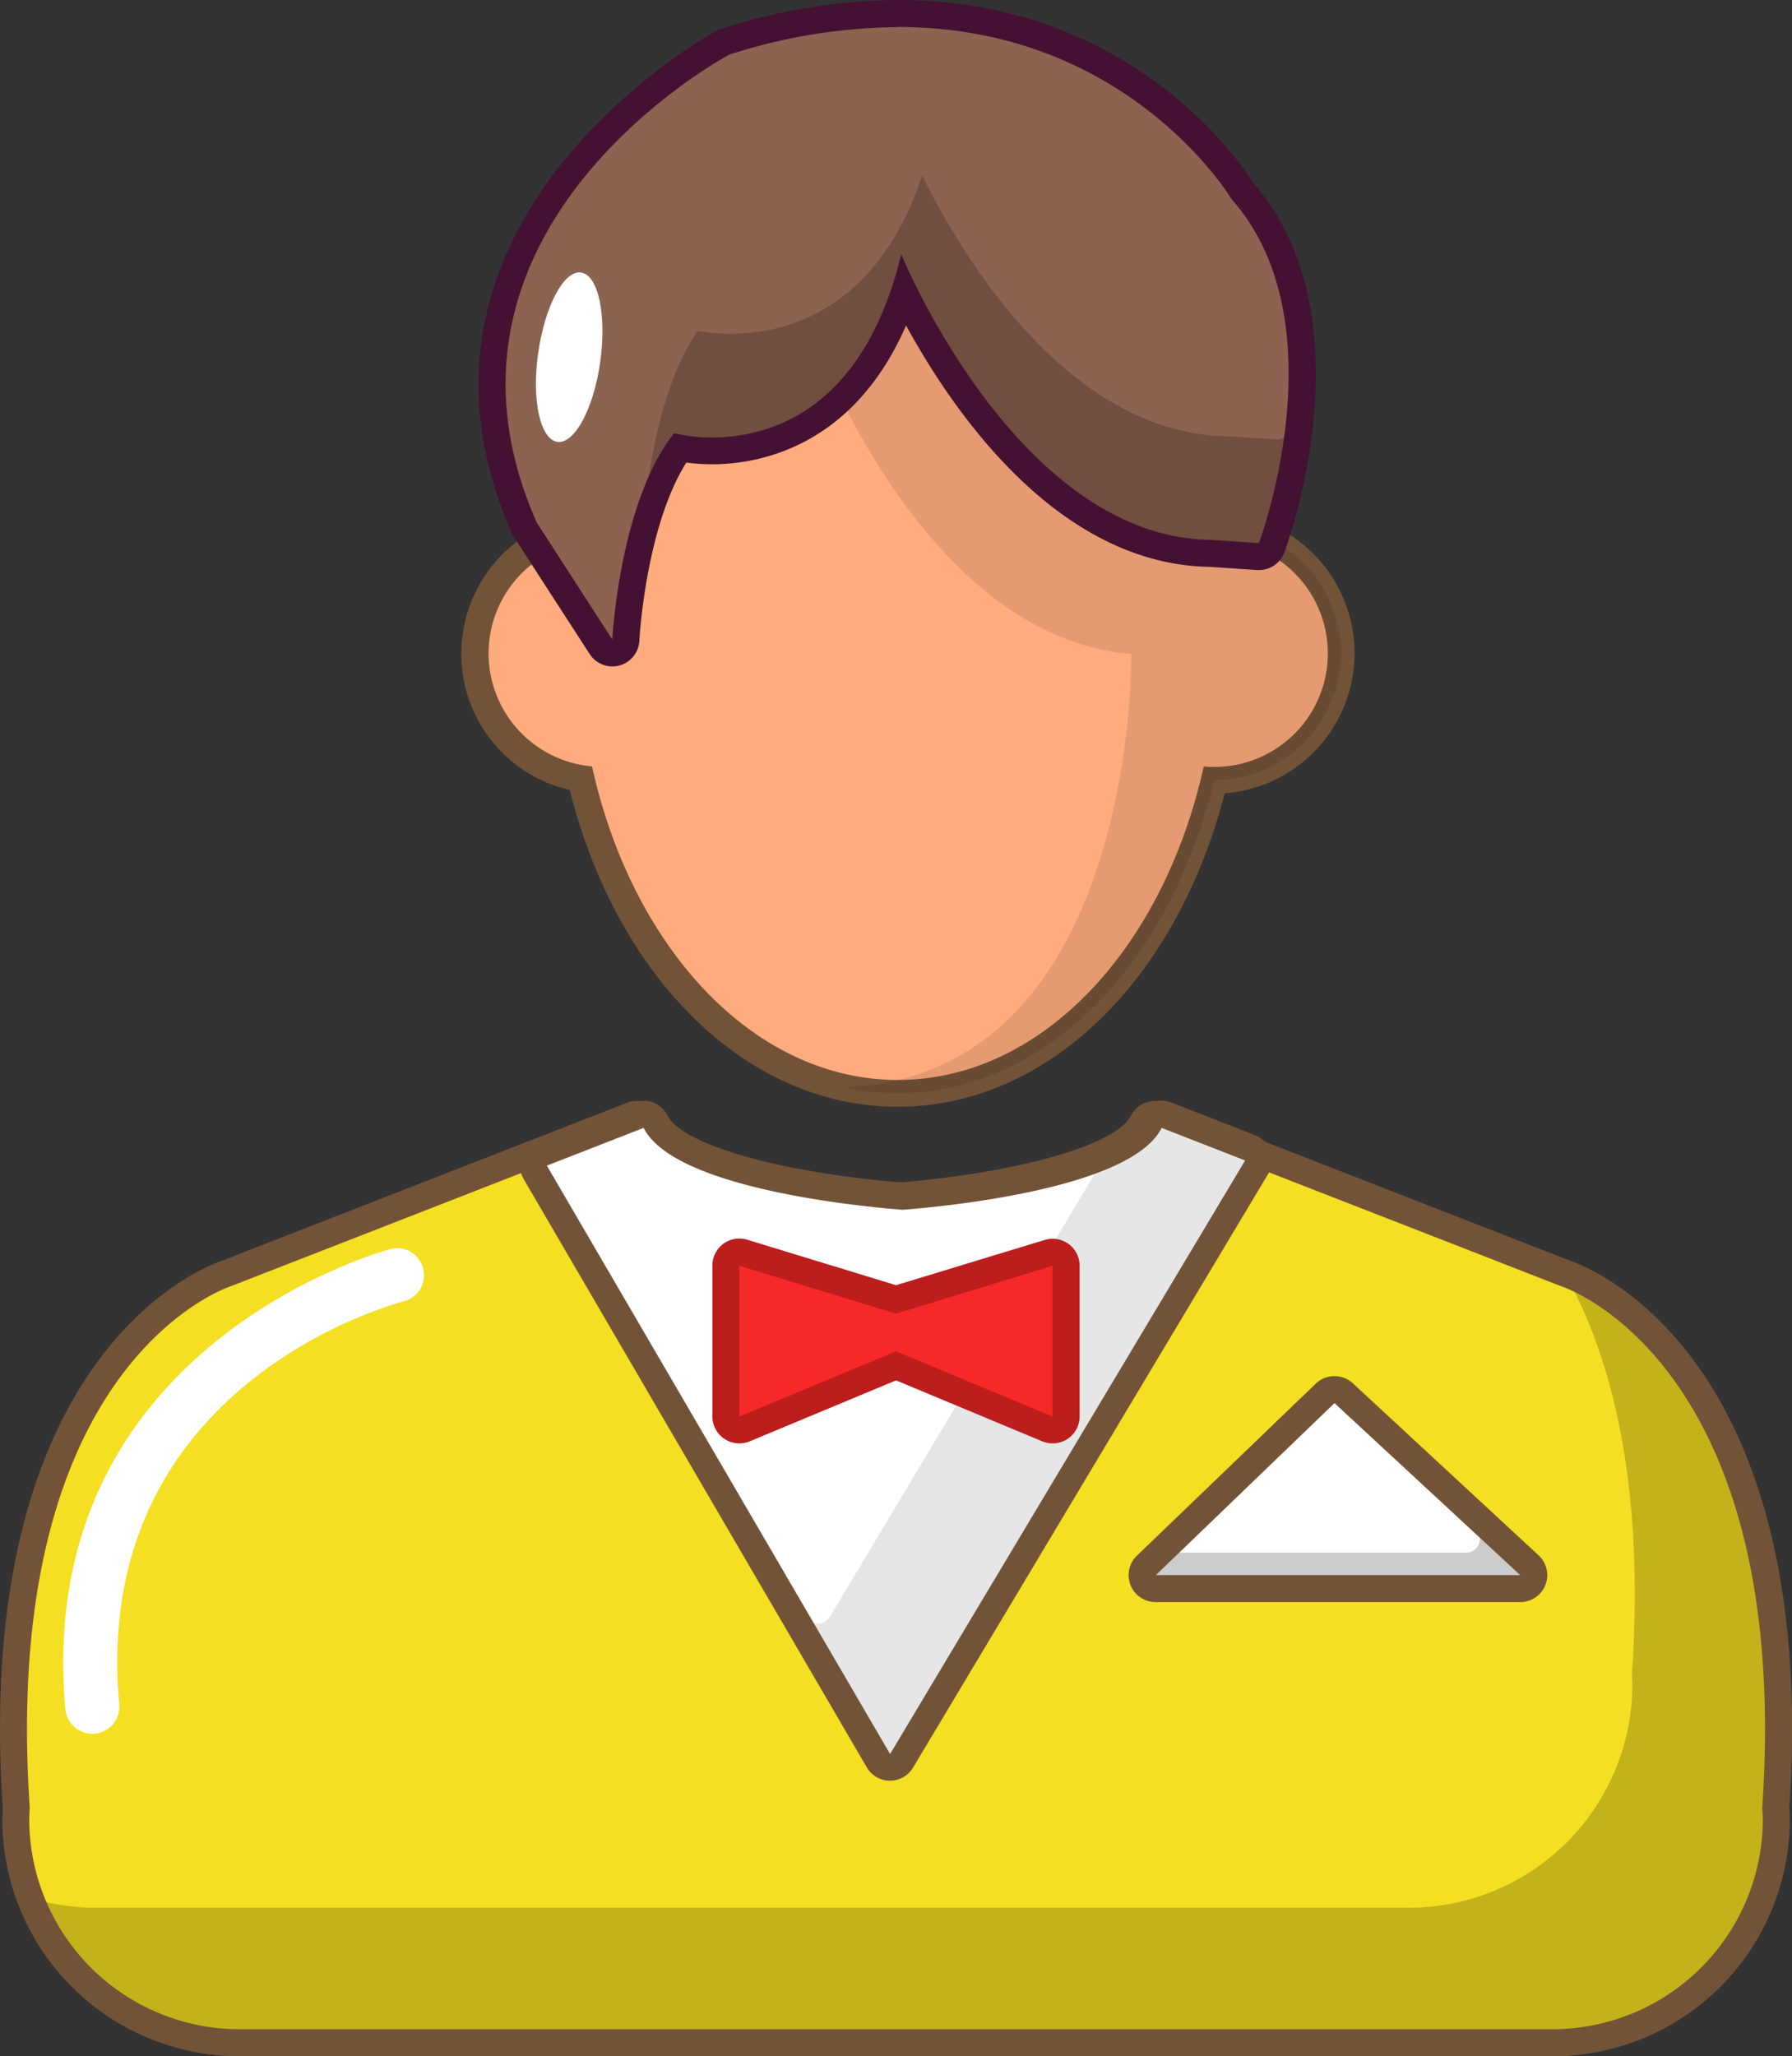 <svg xmlns="http://www.w3.org/2000/svg" viewBox="0 0 326.31 374.38"><rect x="0" y="0" width="326.31" height="374.38" fill="#333333" stroke="none"/><defs><style>.cls-1{fill:#ffab7d;}.cls-2{fill:#735337;}.cls-3{opacity:0.1;}.cls-4{fill:#8c6250;}.cls-5{opacity:0.2;}.cls-6{fill:#441132;}.cls-7{fill:#f5df22;}.cls-8{fill:#fff;}.cls-9{fill:#f72828;}.cls-10{fill:#bc1d1d;}</style></defs><title>Asset 2</title><g id="Layer_2" data-name="Layer 2"><g id="Ñëîé_4" data-name="Ñëîé 4"><path class="cls-1" d="M163.49,199.05c-26.51,0-49.53-23-57.7-57.32a23,23,0,0,1-19.29-22.8,23.27,23.27,0,0,1,18-22.53c6.45-37.11,31.07-63.86,59-63.86,28.25,0,52.26,25.92,58.93,63.29a23.13,23.13,0,0,1-1.3,46.22h0C212.88,176.23,189.92,199.05,163.49,199.05Z"/><path class="cls-2" d="M163.49,35c27.84,0,51.08,27.1,56.85,63.3.26,0,.51,0,.78,0a20.67,20.67,0,0,1,0,41.34c-.65,0-1.3,0-1.93-.1-7.31,33.05-29.47,57.09-55.7,57.09s-48.38-24-55.69-57.09a20.65,20.65,0,0,1-1.19-41c5.72-36.3,29-63.5,56.88-63.5Zm0-4.92c-29.24,0-54,26.29-61.16,64.35A25.73,25.73,0,0,0,84,118.93a25.41,25.41,0,0,0,19.74,24.9c8.75,34.64,32.44,57.68,59.71,57.68,27.12,0,50.69-22.77,59.56-57.07a25.59,25.59,0,0,0,1.44-50.88c-7.34-37.58-32-63.48-61-63.48Z"/><path class="cls-3" d="M222.42,95.83c-6.67-37.37-30.68-63.29-58.93-63.29a44.82,44.82,0,0,0-15,2.63c-4.3,16.52-8,29.86-8,29.86L147,58.48s19.66,57.34,59,60.61c0,0,1.12,77-52.43,78.86a45.47,45.47,0,0,0,9.91,1.1c26.43,0,49.39-22.82,57.62-57h0a23.13,23.13,0,0,0,1.3-46.22Z"/><path class="cls-4" d="M111.51,118.88a2.45,2.45,0,0,1-2.06-1.12L95.66,96.46C71,40.8,131,8.1,131.65,7.77a105.16,105.16,0,0,1,31.83-5.31c43,0,62.09,31.21,62.88,32.53,20.51,23,5.84,63.06,5.2,64.76a2.46,2.46,0,0,1-2.3,1.59l-9.09-.59c-29.2-.49-48.59-33.43-55.52-47.43-8.34,24.84-25.17,28.75-34.92,28.75a34,34,0,0,1-5.92-.5c-8.6,12.12-9.83,34.74-9.85,35a2.44,2.44,0,0,1-1.81,2.24A2.35,2.35,0,0,1,111.51,118.88Z"/><path class="cls-5" d="M238.64,64.42a97.12,97.12,0,0,1-3.81,14,2.45,2.45,0,0,1-2.29,1.6l-9.09-.6C194.25,79,174.86,46,167.93,32,159.58,56.86,142.76,60.78,133,60.78a33.94,33.94,0,0,1-5.93-.51c-8.59,12.12-9.83,34.75-9.84,35s-.1.19-.12.3c.33,2.1.63,4.21.88,6.32,1.47-6.44,3.78-13.5,7.44-18.66a34.22,34.22,0,0,0,5.93.5c9.75,0,26.57-3.92,34.92-28.76,6.93,14,26.32,47,55.52,47.44l9.09.59a2.47,2.47,0,0,0,2.3-1.59C233.61,100.28,240,82.81,238.64,64.42Z"/><path class="cls-6" d="M163.48,4.91c42.14,0,60.77,31.34,60.77,31.34,20,22.55,5,62.63,5,62.63l-8.92-.58c-35.24-.59-56.22-52-56.22-52-7,29-24.57,33.35-34.39,33.35a28.26,28.26,0,0,1-6.95-.78c-10,12.53-11.27,37.58-11.27,37.58L97.73,95.13C73.93,41.26,132.8,9.94,132.8,9.94a102.44,102.44,0,0,1,30.68-5Zm0-4.91a108,108,0,0,0-32.15,5.25,4.7,4.7,0,0,0-.83.35c-.63.34-62.62,34.13-37.27,91.51a5.7,5.7,0,0,0,.37.69l13.78,21.29a4.93,4.93,0,0,0,4.13,2.25,5,5,0,0,0,1.27-.17,4.92,4.92,0,0,0,3.64-4.5c0-.22,1.14-20.68,8.55-32.44a37.14,37.14,0,0,0,4.76.3c7.86,0,25.43-2.72,35.26-25.27,8.73,16,27.73,43.49,55.26,43.95l8.69.58h.32a4.91,4.91,0,0,0,4.6-3.19c.66-1.74,15.69-42.77-5.65-67.3C225.64,29.24,205.71,0,163.48,0Z"/><path class="cls-7" d="M43.52,371.92A40.71,40.71,0,0,1,2.86,331.26c0-.55,0-1.09.07-1.63l0-.6c-5.63-82.34,36.57-96.63,38.37-97.2l73.75-28.76a2.61,2.61,0,0,1,.9-.17,2.45,2.45,0,0,1,2.19,1.36c3.62,7.24,25.29,12,45.17,13.57,19.49-1.54,41.16-6.33,44.78-13.57a2.47,2.47,0,0,1,2.2-1.36,2.55,2.55,0,0,1,.89.17l73.91,28.82c1.64.51,43.84,14.8,38.21,97.44l0,.3c0,.54.07,1.08.07,1.63a40.71,40.71,0,0,1-40.66,40.66Z"/><path class="cls-5" d="M325,327.69c5.63-82.63-36.57-96.93-38.21-97.44l-3.62-1.41c9,14.4,16.57,37.92,14,75.92l0,.3c0,.54.07,1.08.07,1.62a40.71,40.71,0,0,1-40.66,40.67H17.31a40.12,40.12,0,0,1-9.22-1.1,40.7,40.7,0,0,0,37.07,24H284.42a40.71,40.71,0,0,0,40.67-40.66c0-.55,0-1.09-.07-1.63Z"/><path class="cls-2" d="M210.32,205.36l73.91,28.81s42.22,13.33,36.66,95c0,.69.11,1.38.11,2.09a38.33,38.33,0,0,1-38.21,38.21H43.52a38.32,38.32,0,0,1-38.2-38.21c0-.71.06-1.39.1-2.09-5.56-81.67,36.66-95,36.66-95L116,205.36c5.52,11,39.23,14.3,47.17,14.91,7.93-.61,41.64-3.87,47.16-14.91Zm0-4.91a4.92,4.92,0,0,0-4.4,2.71c-2.65,5.31-20.61,10.42-42.77,12.19-22.17-1.77-40.13-6.88-42.78-12.19a4.92,4.92,0,0,0-4.4-2.71,5.09,5.09,0,0,0-1.78.33L40.41,229.55C36.79,230.78-5,246.8.5,329.18l0,.28c0,.6-.08,1.19-.08,1.8a43.17,43.17,0,0,0,43.12,43.12H282.79a43.16,43.16,0,0,0,43.12-43.12c0-.6,0-1.2-.08-1.79l0-.29c5.5-82.38-36.29-98.4-39.91-99.63l-73.79-28.77a5.09,5.09,0,0,0-1.78-.33Z"/><path class="cls-8" d="M162.06,321.82A2.47,2.47,0,0,1,160,320.6L97.46,213.47a2.47,2.47,0,0,1,1.23-3.53l17.61-6.87a2.61,2.61,0,0,1,.9-.17,2.45,2.45,0,0,1,2.19,1.36c3.62,7.24,25.29,12,45.17,13.57,19.49-1.54,41.16-6.33,44.78-13.57a2.46,2.46,0,0,1,2.2-1.36,2.55,2.55,0,0,1,.89.17L227.62,209a2.45,2.45,0,0,1,1.21,3.55L164.18,320.62a2.46,2.46,0,0,1-2.11,1.2Z"/><path class="cls-3" d="M229.05,208.85a2.45,2.45,0,0,0-1.43-1.49l-15.19-5.93a2.54,2.54,0,0,0-.89-.16,2.45,2.45,0,0,0-2.2,1.35c-1,2-3.31,3.73-6.53,5.32l-51.73,86.47a2.48,2.48,0,0,1-2.11,1.2h0a2.46,2.46,0,0,1-2.1-1.22l-49.47-84.8c0,.07-.09.12-.11.19a2.42,2.42,0,0,0,.19,2.05L160,319a2.47,2.47,0,0,0,2.11,1.22h0a2.46,2.46,0,0,0,2.11-1.2l64.65-108.07A2.45,2.45,0,0,0,229.05,208.85Z"/><path class="cls-2" d="M211.53,205.36l15.2,5.93L162.08,319.36,99.58,212.23l17.62-6.87c5.52,11,39.23,14.3,47.17,14.91,7.93-.61,41.64-3.87,47.16-14.91Zm-94.34-4.91a5.09,5.09,0,0,0-1.78.33L97.8,207.65a4.9,4.9,0,0,0-2.46,7l62.49,107.13a4.91,4.91,0,0,0,4.22,2.44h0a4.89,4.89,0,0,0,4.21-2.39l64.65-108.07a4.9,4.9,0,0,0-2.43-7.1l-15.19-5.93a5.09,5.09,0,0,0-1.78-.33,4.91,4.91,0,0,0-4.4,2.72c-2.65,5.3-20.61,10.41-42.77,12.18-22.17-1.77-40.13-6.88-42.78-12.19a4.92,4.92,0,0,0-4.4-2.71Z"/><path class="cls-8" d="M210.47,289.24a2.45,2.45,0,0,1-1.7-4.22l32.56-31.32a2.45,2.45,0,0,1,3.38,0L278.53,285a2.46,2.46,0,0,1-1.67,4.26Z"/><path class="cls-5" d="M278.53,285l-33.82-31.31A2.44,2.44,0,0,0,243,253a2.48,2.48,0,0,0-1.32.44l27,25a2.46,2.46,0,0,1-1.67,4.26H211.18L208.77,285a2.45,2.45,0,0,0,1.7,4.22h66.39a2.46,2.46,0,0,0,1.67-4.26Z"/><path class="cls-2" d="M243,255.47l33.82,31.32H210.47L243,255.47Zm0-4.91a4.88,4.88,0,0,0-3.41,1.37l-32.57,31.32a4.91,4.91,0,0,0,3.41,8.45h66.39a4.91,4.91,0,0,0,3.34-8.52l-33.82-31.32a4.9,4.9,0,0,0-3.34-1.3Z"/><path class="cls-9" d="M191.68,260.39a2.54,2.54,0,0,1-.94-.19l-27.59-11.49L135.58,260.2a2.64,2.64,0,0,1-1,.19,2.4,2.4,0,0,1-1.36-.42,2.46,2.46,0,0,1-1.1-2V230.46a2.48,2.48,0,0,1,2.46-2.46,2.51,2.51,0,0,1,.72.11l27.8,8.5,27.81-8.5a2.57,2.57,0,0,1,.72-.11,2.48,2.48,0,0,1,2.46,2.46v27.47a2.43,2.43,0,0,1-1.1,2A2.37,2.37,0,0,1,191.68,260.39Z"/><path class="cls-10" d="M191.68,230.46v27.47l-28.52-11.88-28.53,11.88V230.46l28.53,8.72,28.52-8.72Zm0-4.91a5.07,5.07,0,0,0-1.44.21L163.16,234l-27.09-8.28a5.07,5.07,0,0,0-1.44-.21,4.9,4.9,0,0,0-4.91,4.91v27.47a4.91,4.91,0,0,0,2.19,4.09,4.83,4.83,0,0,0,2.72.82,5,5,0,0,0,1.89-.37l26.64-11.1,26.63,11.1a5,5,0,0,0,1.89.37,4.89,4.89,0,0,0,4.91-4.91V230.46a4.9,4.9,0,0,0-4.91-4.91Z"/><path class="cls-8" d="M16.8,315.67a4.93,4.93,0,0,1-4.89-4.47c-6-66.48,58.73-83.67,59.39-83.84a4.92,4.92,0,0,1,2.41,9.53c-2.34.6-57.29,15.39-52,73.42a4.91,4.91,0,0,1-4.45,5.34A3.39,3.39,0,0,1,16.8,315.67Z"/><path class="cls-8" d="M109.31,65.82c-1.18,8.51-4.67,15.06-7.81,14.63S96.77,72.76,98,64.25s4.66-15.07,7.8-14.63S110.48,57.3,109.31,65.82Z"/></g></g></svg>
